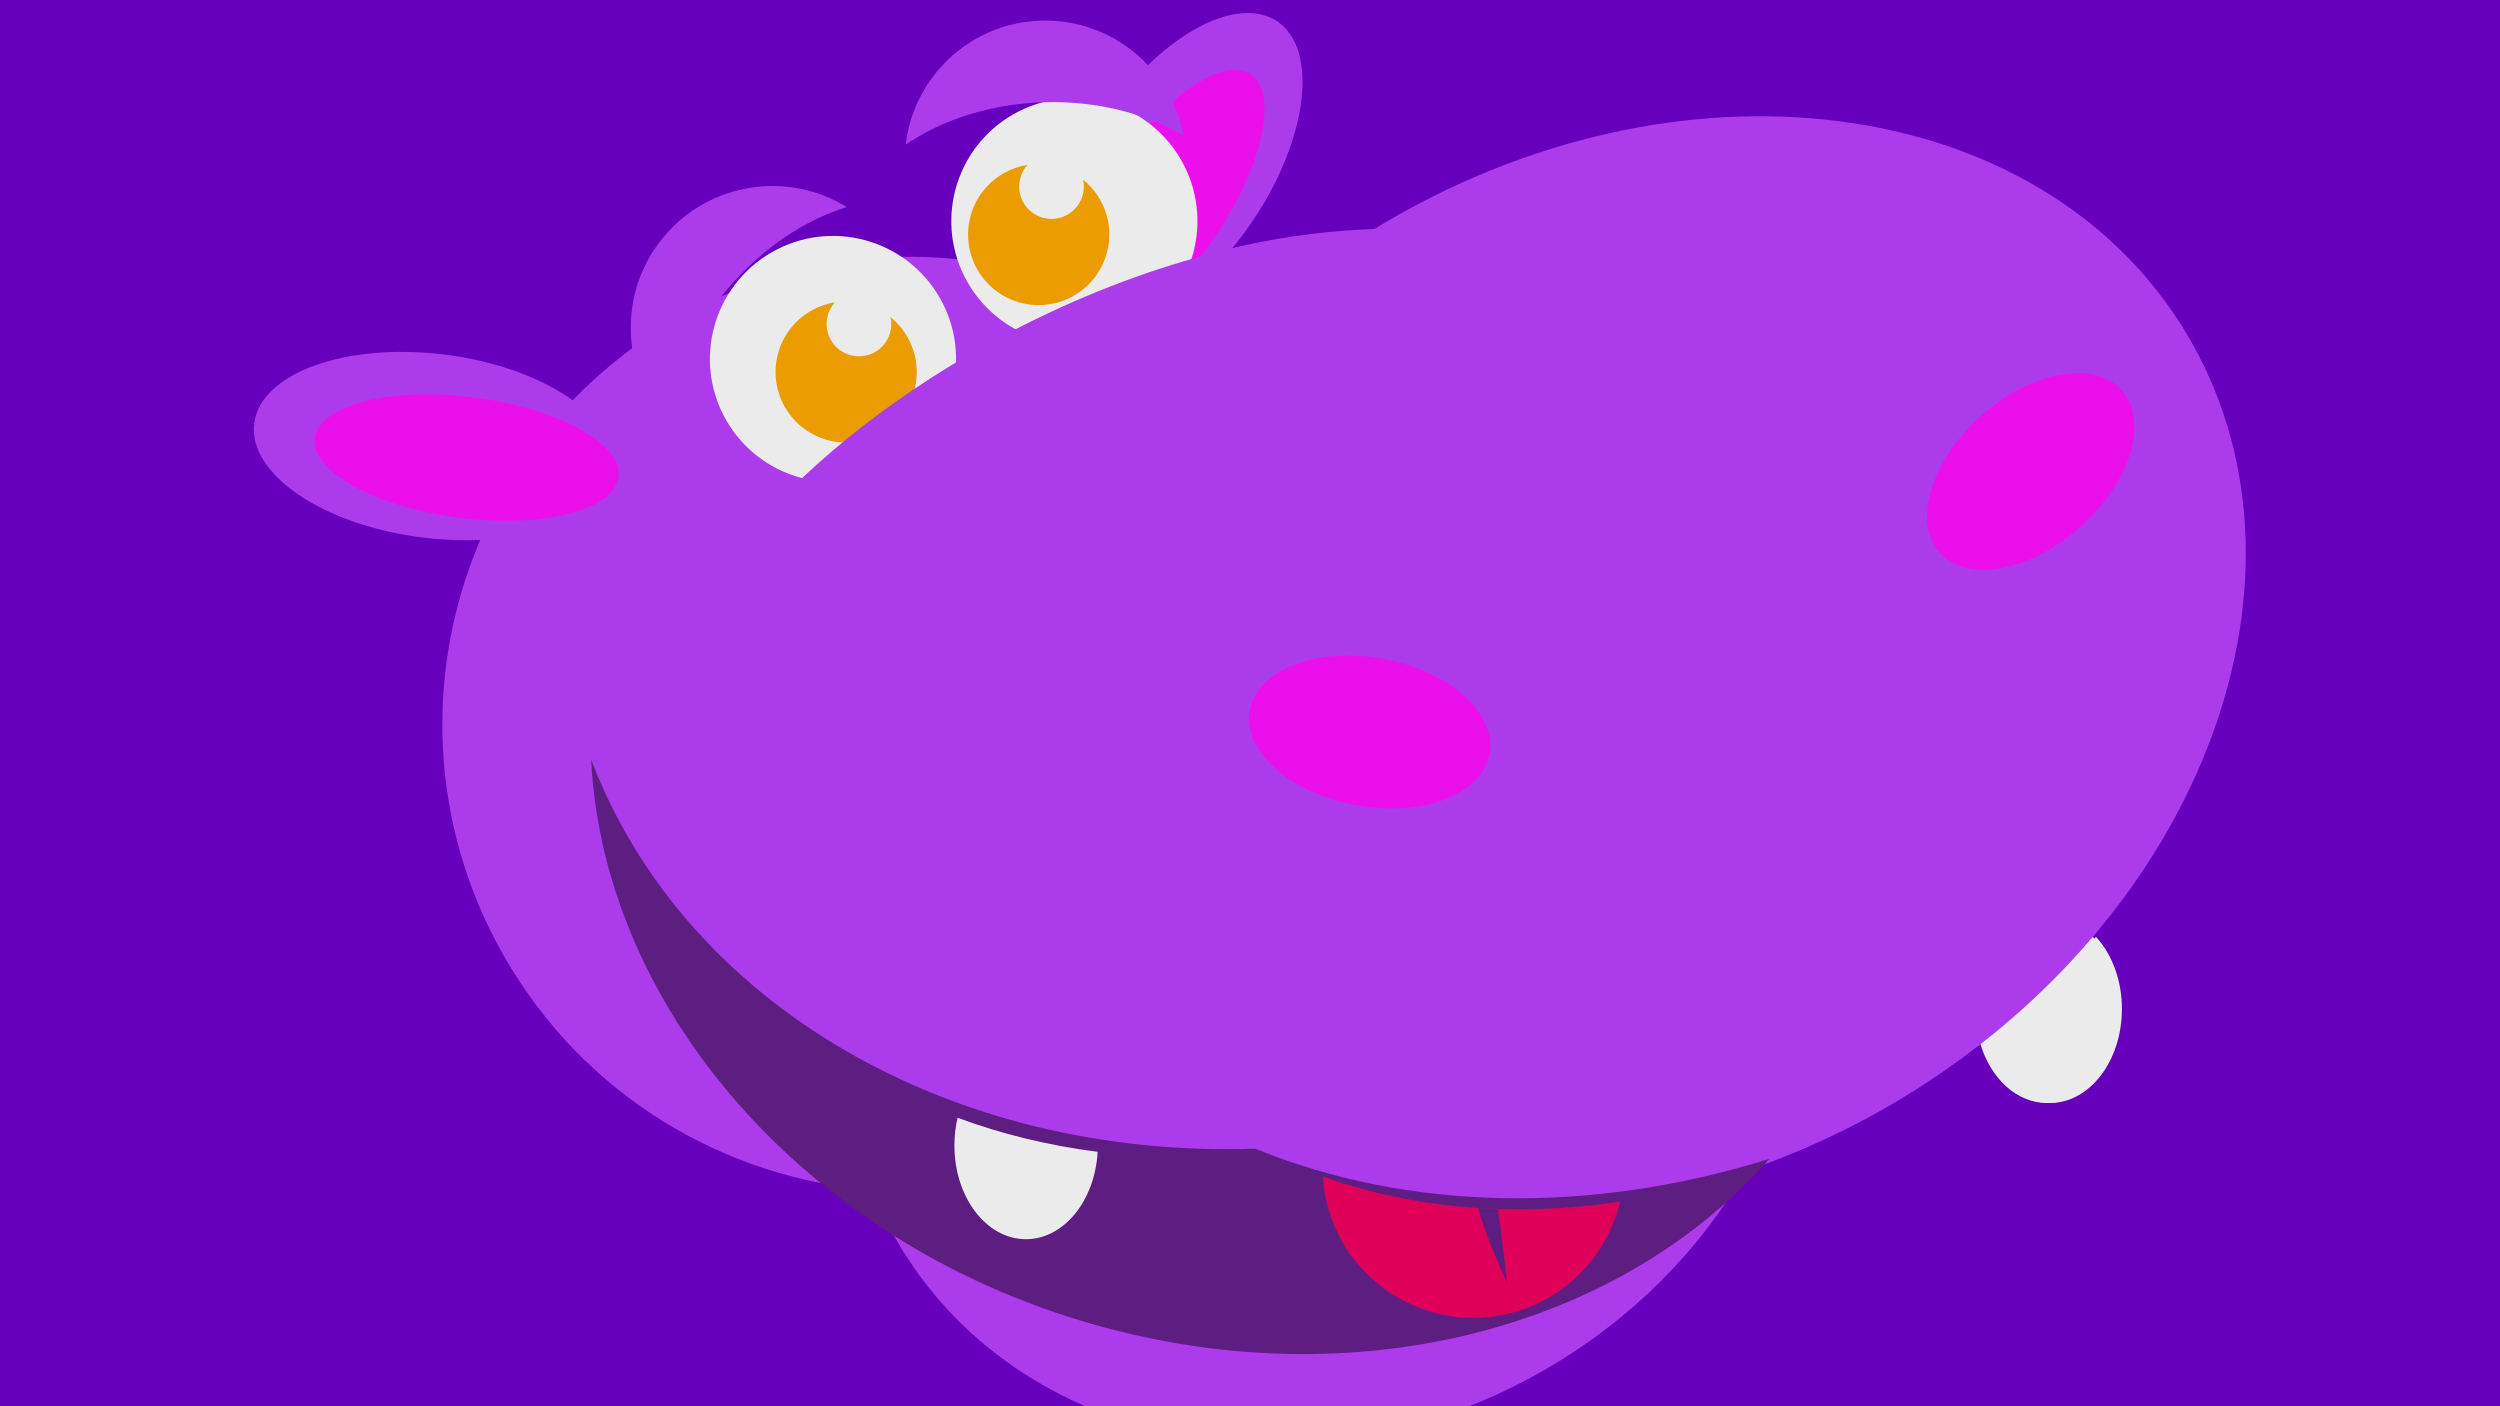 <?xml version="1.0" encoding="UTF-8"?><svg xmlns="http://www.w3.org/2000/svg" viewBox="0 0 1920 1080"><defs><style>.cls-1{fill:#eb10eb;}.cls-2{fill:#ebebeb;}.cls-3,.cls-4{fill:#5e1e81;}.cls-5{fill:#6600bd;}.cls-6{fill:#ac3beb;}.cls-4{fill-rule:evenodd;}.cls-7{fill:#eb9c00;}.cls-8{fill:#df0059;}</style></defs><g id="Layer_1"><rect class="cls-5" width="1920" height="1080"/></g><g id="Layer_35"><path class="cls-6" d="M1678.26,254.55c-111.93-184.35-390.35-219.84-621.89-79.26-.31.18-.6.38-.91.57-31.83,1.15-64.28,5.02-97.01,11.99-41.64,8.88-80.96,22.08-117.31,38.82-100.25-43.21-218.91-40.34-320.9,18.14-172.01,98.61-231.51,317.94-132.9,489.95,61.15,106.62,168.69,169.98,282.59,179.25,5.13,12.88,11.21,25.52,18.26,37.83,91.93,160.34,314.58,205.43,497.29,100.66,67.61-38.76,120.25-92.6,155.12-153.17,41-13.85,81.7-32.6,121.04-56.48,231.56-140.56,328.52-403.93,216.62-588.29Z"/><path class="cls-3" d="M964.05,882.21c-233.31,7.78-438.26-110.34-510.05-298.9,9.75,197.38,175.31,383.15,408.56,439.83,197.06,47.85,388.01-9.66,496.26-133.13-138.87,43.35-278.76,39.63-394.77-7.8Z"/><path class="cls-6" d="M847.42,91.34c-41.88,62.75-49.99,130.9-18.17,152.25,31.85,21.38,91.58-12.17,133.47-74.9,41.88-62.73,50.02-130.91,18.23-152.27-31.89-21.33-91.66,12.19-133.53,74.91Z"/><path class="cls-1" d="M856.55,129.11c-36.13,54.1-48.11,109.58-26.78,123.87,21.3,14.34,67.89-17.95,104.02-72.07,36.11-54.11,48.13-109.57,26.81-123.91-21.32-14.29-67.92,17.98-104.05,72.1Z"/><path class="cls-6" d="M341.93,272.38c76.06,9.61,133.68,48.83,128.73,87.61-4.99,38.78-70.64,62.4-146.7,52.77-76.09-9.62-133.7-48.85-128.72-87.6,4.93-38.76,70.65-62.4,146.69-52.78Z"/><path class="cls-1" d="M364.19,305.24c64.39,8.25,114.02,35.63,110.79,61.14-3.22,25.51-58.07,39.52-122.41,31.25-64.44-8.24-114.01-35.61-110.81-61.14,3.24-25.51,58.07-39.52,122.43-31.26Z"/><path class="cls-2" d="M743.13,216.85c-25.96-45.28-10.32-103.02,34.94-128.99,45.34-25.96,103.08-10.3,129.03,34.98,25.96,45.29,10.3,103.03-34.99,129-45.28,25.96-103.04,10.31-128.99-35Z"/><path class="cls-2" d="M557.71,322.72c-25.93-45.3-10.26-103.05,35.02-129.01,45.26-25.96,103.04-10.31,129,34.98,25.95,45.28,10.3,103.06-34.99,128.99-45.26,25.96-103.08,10.3-129.02-34.96Z"/><path class="cls-2" d="M1520.96,801.93c8.08,26.44,27.82,45.12,50.92,45.17,30.41.07,55.16-32.13,55.3-71.94.06-22.4-7.71-42.44-19.94-55.67-25.12,29.53-53.97,57.26-86.28,82.44Z"/><path class="cls-7" d="M750.67,207.09c-14.89-25.96-5.89-59.11,20.11-74.01,5.81-3.32,12.03-5.48,18.33-6.49-6.96,7.75-8.58,19.44-3.09,29.04,6.81,11.88,21.99,16.01,33.88,9.18,9.66-5.52,14.19-16.53,11.93-26.8,5.1,4.08,9.48,9.16,12.92,15.16,14.91,25.96,5.87,59.09-20.06,73.93-25.98,14.92-59.13,5.97-74.03-20.01Z"/><path class="cls-7" d="M602.81,312.62c-14.86-25.94-5.91-59.07,20.08-73.94,5.87-3.37,12.03-5.48,18.34-6.51-6.99,7.74-8.6,19.43-3.12,29,6.83,11.91,22.04,15.99,33.93,9.19,9.61-5.52,14.14-16.51,11.93-26.79,5.05,4.08,9.45,9.17,12.89,15.18,14.89,25.97,5.94,59.04-20.09,73.95-25.96,14.92-59.04,5.91-73.95-20.08Z"/><path class="cls-8" d="M1015.93,903.59c.48,7.41,1.66,14.87,3.61,22.31,16.37,61.85,79.79,98.68,141.62,82.31,42.77-11.34,73.57-45.15,83.1-85.38-80.82,12.23-159.62,5.45-228.33-19.24Z"/><path class="cls-4" d="M1135.08,927.75c6.74,24.27,22.35,57.39,22.35,57.39,0,0-3.73-35.67-7.17-56.65-5.08-.17-10.14-.42-15.18-.74Z"/><path class="cls-2" d="M735.43,858.44c-1.57,6.67-2.43,13.74-2.43,21.08-.13,39.82,24.42,72.12,54.83,72.18,29.16.06,53.1-29.55,55.14-67.11-37.78-4.79-73.89-13.65-107.54-26.15Z"/><path class="cls-1" d="M1597.54,404.82c-38.61,34.42-86.92,43.18-107.93,19.55-21.01-23.59-6.68-70.62,31.96-105.03,38.65-34.4,86.96-43.14,107.97-19.53,20.99,23.62,6.66,70.62-32,105.01Z"/><path class="cls-1" d="M1041.65,618.46c-50.9-9.21-87.55-41.87-81.89-72.98,5.64-31.09,51.51-48.76,102.42-39.53,50.91,9.25,87.55,41.92,81.9,73.02-5.68,31.09-51.53,48.75-102.43,39.49Z"/><path class="cls-6" d="M511.47,323.49c-35.04-39.79-36.63-100.29-1.37-142.02,35.21-41.73,95.13-50.31,140.22-22.45-32.45,10.06-65.23,31.69-91.89,63.25-26.67,31.58-42.51,67.55-46.95,101.21Z"/><path class="cls-6" d="M695.59,111.09c6.05-52.22,49.62-93.52,103.73-95.23,54.11-1.73,100.18,36.7,109.54,88.43-28.89-17.24-66.61-27.05-107.54-25.75-40.93,1.31-77.95,13.52-105.73,32.55Z"/><path class="cls-2" d="M1523.41,801.93c8.08,26.44,27.82,45.12,50.93,45.17,30.4.07,55.15-32.13,55.3-71.94.06-22.4-7.71-42.44-19.94-55.67-25.12,29.53-53.98,57.26-86.28,82.44Z"/><path class="cls-6" d="M1064.24,177.54c-82-2-185.59,23.88-288.01,77.26-83.54,43.54-152.53,98.19-199.72,153.96-61.37,72.51,559.58-229.47,487.73-231.22Z"/></g></svg>